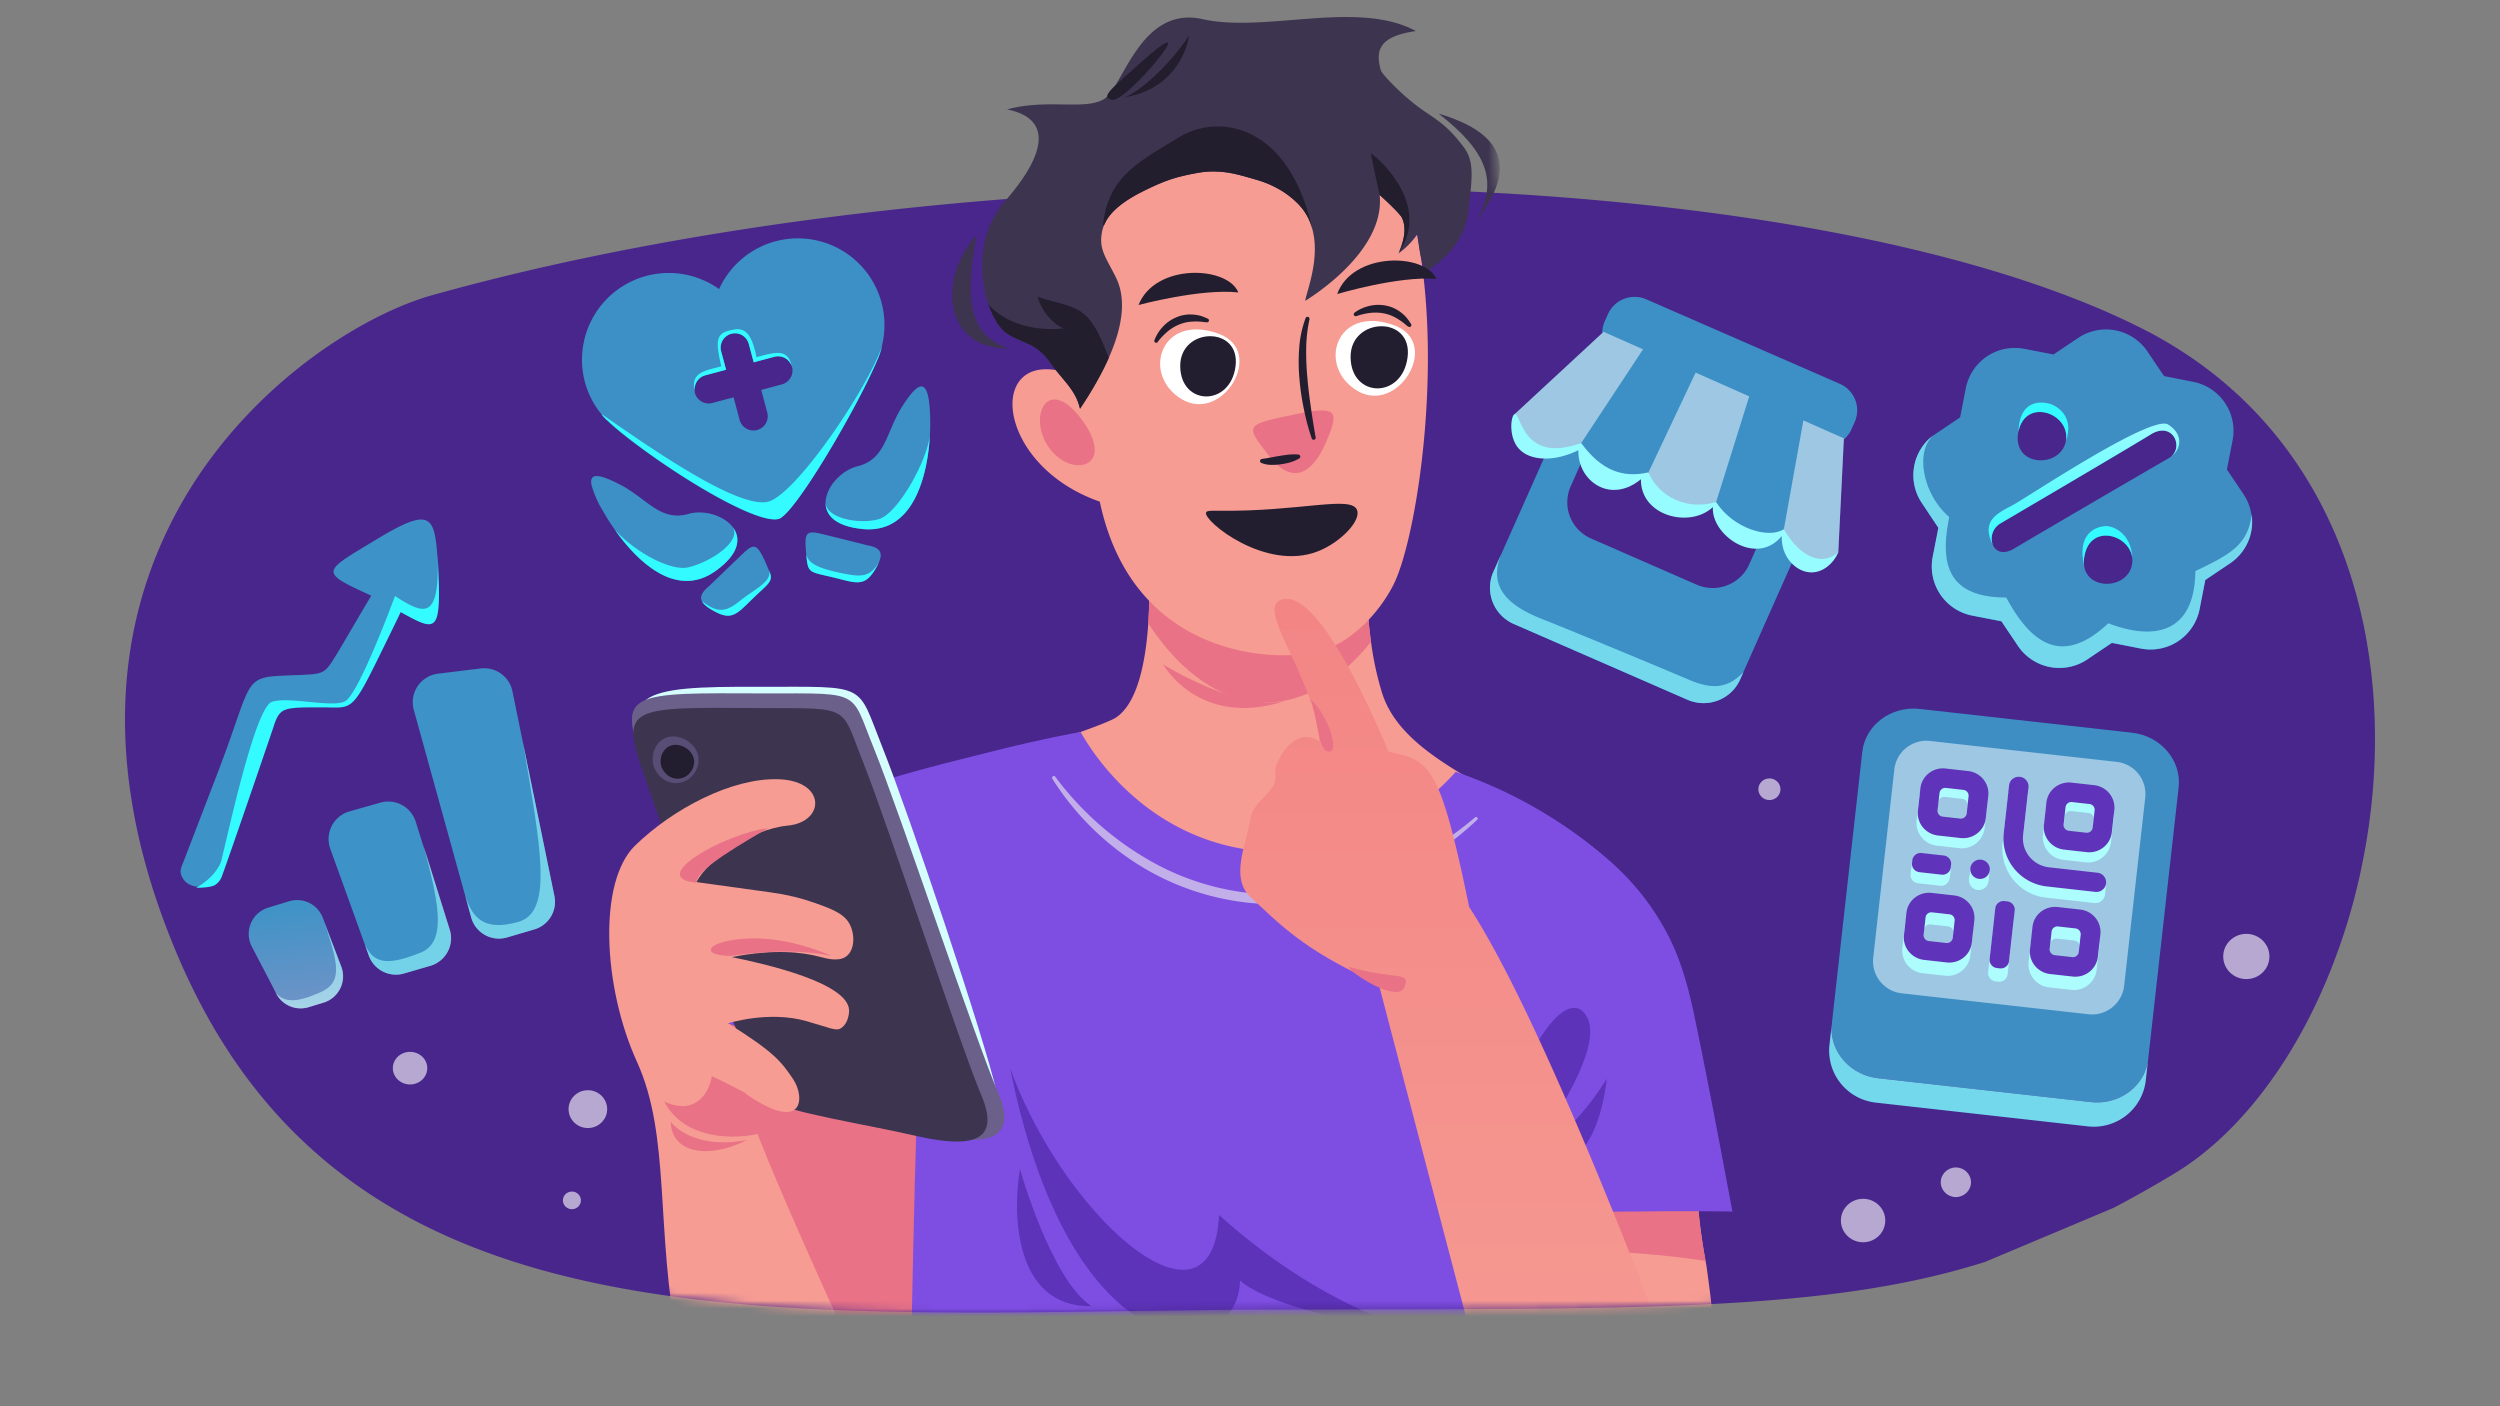 <svg xmlns="http://www.w3.org/2000/svg" fill="none" viewBox="0 0 320 180"><rect x="0" y="0" width="320" height="180" fill="#808080" stroke="none"/><mask id="a" width="320" height="180" x="0" y="0" maskUnits="userSpaceOnUse"><path fill="#fff" d="M0 0h320v180H0z"/></mask><g mask="url(#a)"><path fill="#48268C" fill-rule="evenodd" d="M303.64 102.04c-.027.3-.058.593-.089.893l-.012.107a79.318 79.318 0 0 1-.933 6.31 79.157 79.157 0 0 1-1.002 4.616c-.132.537-.271 1.07-.411 1.6-.104.394-.216.784-.325 1.174a78.604 78.604 0 0 1-2.168 6.473c-1.32 3.456-2.864 6.746-4.614 9.803a58.83 58.83 0 0 1-4.839 7.23c-2.229 2.833-4.656 5.33-7.258 7.403a34.777 34.777 0 0 1-3.859 2.684l-.279.166a154.792 154.792 0 0 1-7.296 4.097l-9.031 3.8-7.467 3.14c-16.785 5.29-35.788 5.966-70.425 6.05l-5.183.01c-1.011 0-2.032.003-3.07.003l-7.115.017-6.801.016-2.16.007c-3.298.027-6.569.067-9.813.11l-1.63.02c-2.93.04-5.837.083-8.721.12-.433.007-.867.01-1.301.017-3.909.05-7.772.086-11.581.093h-1.77c-.801 0-1.598-.003-2.392-.01a442.822 442.822 0 0 1-3.836-.027l-.569-.006c-2.342-.03-4.657-.077-6.948-.144-7.32-.213-14.385-.643-21.14-1.426-.56-.067-1.122-.134-1.68-.204-11.19-1.406-21.51-3.833-30.685-7.939-6.104-2.727-11.698-6.194-16.715-10.594a62.136 62.136 0 0 1-7.138-7.403c-3.306-4.043-6.26-8.67-8.833-13.957a78.607 78.607 0 0 1-1.564-3.4c-.306-.703-.6-1.403-.883-2.096-.51-1.26-.987-2.507-1.432-3.737a88.022 88.022 0 0 1-1.83-5.67c-.067-.23-.129-.456-.19-.686a76.025 76.025 0 0 1-1.893-8.81c-1.843-12.107-.183-22.493 3.402-31.183a56.124 56.124 0 0 1 7.37-12.76 59.807 59.807 0 0 1 2.985-3.604 63.834 63.834 0 0 1 4.03-4.1c.251-.23.503-.46.754-.686 6.175-5.54 12.724-9.227 17.826-11.067a26.684 26.684 0 0 1 1.417-.476c.263-.084.519-.16.77-.23.593-.164 1.181-.327 1.781-.49.046-.014.097-.027.143-.04.248-.067.492-.134.743-.2a312.32 312.32 0 0 1 16.669-3.98c2.226-.47 4.475-.924 6.747-1.354 20.919-3.996 43.564-6.45 66.039-7.336.023-.004.042-.004.065-.004a476.603 476.603 0 0 1 20.567-.376c3.875.013 7.726.073 11.547.186a433.825 433.825 0 0 1 12.313.527 370.724 370.724 0 0 1 21.937 1.883c2.114.244 4.208.51 6.275.79 9.527 1.297 18.515 2.967 26.745 5.017 1.486.367 2.938.747 4.37 1.14.321.09.639.177.96.27 4.041 1.13 7.87 2.367 11.458 3.697.627.233 1.25.47 1.862.71a96.344 96.344 0 0 1 8.748 3.877 55.53 55.53 0 0 1 5.385 3.12 51.667 51.667 0 0 1 7.088 5.59 50.637 50.637 0 0 1 6.696 7.732c2.826 4.014 5.04 8.37 6.689 12.94a60.381 60.381 0 0 1 1.804 5.937c.12.473.232.947.341 1.42.004.016.008.03.008.043.166.704.313 1.413.449 2.127l.116.626c.058.314.112.63.162.95.918 5.474 1.173 11.08.84 16.637-.054.94-.127 1.88-.22 2.817z" clip-rule="evenodd"/><mask id="b" width="288" height="174" x="16" y="-6" maskUnits="userSpaceOnUse"><path fill="#fff" fill-rule="evenodd" d="M303.64 102.039c-.027.3-.058.594-.089.894l-.012.106a79.318 79.318 0 0 1-.933 6.31 79.012 79.012 0 0 1-1.002 4.617c-.132.536-.271 1.07-.411 1.6-.104.393-.216.783-.325 1.173a78.478 78.478 0 0 1-2.168 6.473c-1.32 3.457-2.864 6.747-4.614 9.804a58.83 58.83 0 0 1-4.839 7.23c-2.229 2.833-4.656 5.33-7.258 7.403a34.902 34.902 0 0 1-3.859 2.683c-.093.057-.186.11-.279.167a154.748 154.748 0 0 1-7.296 4.096l-9.031 3.8-7.467 3.14c-16.785 5.29-35.788 5.967-70.425 6.05l-5.183.01c-1.011 0-2.032.004-3.07.004l-7.115.016-6.801.017-2.16.007c-3.298.026-6.569.066-9.813.11l-1.63.02c-2.93.04-5.837.083-8.721.12l-1.301.016c-3.909.05-7.772.087-11.581.094h-1.77c-.801 0-1.598-.004-2.392-.01a540.387 540.387 0 0 1-3.836-.027c-.19-.003-.379-.003-.569-.007-2.342-.03-4.657-.076-6.948-.143-7.32-.213-14.385-.643-21.14-1.427-.56-.066-1.122-.133-1.68-.203-11.19-1.407-21.51-3.833-30.685-7.94-6.104-2.727-11.698-6.193-16.715-10.593a62.289 62.289 0 0 1-7.138-7.403c-3.306-4.044-6.26-8.67-8.833-13.957a79.73 79.73 0 0 1-1.564-3.4 96.439 96.439 0 0 1-2.315-5.833 88.425 88.425 0 0 1-1.83-5.67 45.04 45.04 0 0 1-.19-.687 75.968 75.968 0 0 1-1.893-8.81c-1.843-12.106-.183-22.493 3.402-31.183a56.124 56.124 0 0 1 7.37-12.76 59.776 59.776 0 0 1 2.985-3.603 63.81 63.81 0 0 1 4.03-4.1c.251-.23.503-.46.754-.687 6.175-5.54 12.724-9.226 17.826-11.066a26.383 26.383 0 0 1 1.417-.477c.263-.083.519-.16.77-.23.593-.163 1.181-.327 1.781-.49.046-.013.097-.026.143-.04l.743-.2c5.377-1.447 10.524-6.927 16.245-8.133 2.226-.47 4.475-.924 6.747-1.354 20.919-3.996 44.864-31.803 67.339-32.69.023-.003.043-.003.066-.003a476.583 476.583 0 0 1 20.566-.377c3.875.013 7.727.073 11.547.187 3.403.1 6.778.23 10.123.406.731.037.587 29.584 1.314 29.628a370.555 370.555 0 0 1 21.937 1.883c2.114.243 4.208.51 6.275.79 9.527 1.296 25.212-4.08 33.441-2.03 1.487.366 2.938.746 4.371 1.14.321.09.638.176.96.27a146.79 146.79 0 0 1 11.458 3.696 114.994 114.994 0 0 1 2.543.977 96.279 96.279 0 0 1 8.067 3.61 55.551 55.551 0 0 1 5.385 3.12 51.65 51.65 0 0 1 7.087 5.59c2.536 2.387-1.939 12.027 0 14.78 2.826 4.013 5.04 8.37 6.689 12.94a60.381 60.381 0 0 1 1.804 5.936c.12.474.232.947.341 1.42.004.017.008.03.008.044.166.703.313 1.413.449 2.126l.116.627c.058.313.112.63.162.95.918 5.473 1.173 11.08.84 16.637-.054.94-.127 1.88-.22 2.816z" clip-rule="evenodd"/></mask><g mask="url(#b)"><path fill="#33FBFF" d="M91.618 73.069c-5.127 3.691-10.142-1.333-12.883-5.209 2.975 3.193 7.337 5.227 9.332 4.77 2.96-.69 6.985-3.42 5.677-5.222 1.117 1.38.989 3.419-2.126 5.66z"/><path fill="#33FBFF" d="M91.619 73.07c-5.127 3.691-10.143-1.333-12.883-5.209a26.898 26.898 0 0 1-1.58-2.494 12.819 12.819 0 0 1-1.434-3.26c-.35-1.67 1.042-1.405 3.55-.127 3.556 1.808 5.222 4.85 8.891 3.791 1.819-.523 4.261.14 5.456 1.488.04.043.077.088.11.137 1.132 1.393 1.004 3.432-2.11 5.674zM96.758 76.23c-2.201 2.07-2.868 3.254-5.03 2.164-.99-.502-1.626-.959-1.876-1.438-.288-.57-.009-1.17.867-1.89 0 0 3.065-2.956 4.472-4.296 1.407-1.34 1.778-1.009 2.827 1.28a2091.392 2091.392 0 0 0 .375.89c.6 1.38.234 1.534-1.635 3.29zM119.071 53.822a27.2 27.2 0 0 1-.025 1.502c0 .068-.003.142-.01.217-.235 4.634-1.783 12.863-8.641 12.173-3.568-.364-4.787-1.851-4.712-3.486a.928.928 0 0 1 .01-.15c.17-1.892 2.078-3.901 4.047-4.387 3.706-.916 3.629-4.384 5.797-7.75 2.169-3.365 3.443-3.804 3.534 1.88zM112.489 72.016a8.265 8.265 0 0 1-.666 1.183c-1.334 2.01-2.496 1.335-5.438.644-2.942-.69-2.966-.496-3.195-3.003-.228-2.507-.097-2.987 1.833-2.533 1.929.454 6.035 1.5 6.035 1.5 1.618.275 1.985.952 1.431 2.209zM99.282 30.88a11.104 11.104 0 0 0-7.24 6.122 11.104 11.104 0 0 0-17.175 11.897 10.877 10.877 0 0 0 2.136 4.139.51.51 0 0 0 .023.053.304.304 0 0 0 .02.05c.148.18.304.353.47.517.01.024.028.044.052.055.023.03.054.051.09.064.465.442.986.889 1.54 1.366C85.564 60.348 96.757 67.2 99.635 66.43c2.013-.542 9.954-14.092 12.536-20.138.07-.145.121-.287.179-.413a11.084 11.084 0 0 0-13.068-14.997zm1.895 17.475a1.825 1.825 0 0 1-1.093.846l-2.648.708.786 2.938a1.832 1.832 0 0 1-3.538.947l-.786-2.939-2.653.71a1.831 1.831 0 0 1-2.104-2.69 1.83 1.83 0 0 1 1.155-.842l2.657-.712-.637-2.364a1.834 1.834 0 0 1 2.683-2.06c.42.245.727.645.855 1.113l.63 2.362 2.653-.71a1.831 1.831 0 0 1 2.057 2.686l-.017.007z" opacity=".5"/><path fill="#33FBFF" d="M112.936 44.24c-.136.556-.316 1.1-.538 1.627-.058.126-.109.268-.179.413-2.582 6.046-10.523 19.595-12.536 20.137-2.878.771-14.07-6.08-20.437-11.285a25.458 25.458 0 0 1-1.54-1.366.213.213 0 0 1-.09-.064.102.102 0 0 1-.052-.055 6.78 6.78 0 0 1-.47-.518.316.316 0 0 1-.02-.05.543.543 0 0 1-.022-.053C83.19 57.29 94.92 65.522 98.557 64.143c3.637-1.38 12.385-14.24 14.379-19.903zM96.757 76.23c-2.2 2.07-2.867 3.253-5.03 2.163-.989-.502-1.625-.96-1.875-1.438 1.874 1.448 2.989 1.49 4.822-.019 1.798-1.466 4.257-2.51 3.75-3.992.568 1.375.203 1.528-1.667 3.285zM112.488 72.013c-.19.412-.412.807-.667 1.183-1.333 2.01-2.496 1.335-5.437.645-2.942-.69-2.967-.497-3.195-3.004.159 1.31 1.744 1.942 4.397 2.498 2.653.555 3.707.58 4.902-1.322zM119.036 55.542c-.234 4.633-1.783 12.862-8.641 12.172-3.568-.364-4.787-1.85-4.712-3.486-.059 2.155 4.358 2.92 6.8 2.226 2.442-.693 6.29-7.6 6.553-10.912zM101.362 46.969a1.835 1.835 0 0 0-2.24-1.299l-2.653.71-.631-2.362a1.857 1.857 0 0 0-.855-1.114 1.835 1.835 0 0 0-2.683 2.06l.636 2.365-2.656.712a1.83 1.83 0 0 0-1.293 2.243c-.765-2.692 1.347-2.827 3.342-3.4-.817-3.356-.564-4.143.98-4.56 1.544-.418 2.772-.437 3.518 3.393 2.42-.645 4.068-1.17 4.535 1.252z"/><path fill="#33FBFF" d="M288.186 65.89a6.476 6.476 0 0 0-1.026-2.645l-2.116-3.147.725-3.725a6.38 6.38 0 0 0-.972-4.801 6.394 6.394 0 0 0-4.086-2.702l-3.715-.73-2.12-3.146a6.413 6.413 0 0 0-4.082-2.706 6.393 6.393 0 0 0-4.798.975l-3.142 2.11-3.725-.72a6.394 6.394 0 0 0-7.508 5.053l-.725 3.72-3.146 2.116c-.068.048-.132.092-.195.145a6.38 6.38 0 0 0-1.541 8.754l2.115 3.141-.729 3.72a6.407 6.407 0 0 0 5.057 7.514l3.725.725 2.111 3.141a6.386 6.386 0 0 0 4.079 2.711 6.394 6.394 0 0 0 4.801-.97l3.146-2.12 3.725.73a6.395 6.395 0 0 0 7.504-5.053l.729-3.726 3.146-2.115a6.387 6.387 0 0 0 2.763-6.249zm-29.83-10.62c.9-4.465 6.755-2.316 6.069 1.21-.574 2.947-5.028 3.283-5.972.705a3.407 3.407 0 0 1-.097-1.916zm14.535 17.02c-.607 3.083-5.47 3.307-6.098.306a3.698 3.698 0 0 1 .025-1.493c.817-4.22 6.039-2.587 6.122.545.007.213-.009.427-.049.637v.005zm4.966-13.811a2.818 2.818 0 0 1-.234.156c-2.037 1.162-17.064 9.935-19.836 11.598-1.386.812-2.339.36-2.704-.487a2.252 2.252 0 0 1 .9-2.708s16.412-9.634 19.316-11.433c2.786-1.726 4.255 1.57 2.558 2.869v.005z" opacity=".49"/><path fill="#74D8ED" d="M285.423 72.115l-3.146 2.115-.729 3.725a6.404 6.404 0 0 1-2.705 4.081 6.399 6.399 0 0 1-4.799.972l-3.725-.73-3.146 2.12a6.405 6.405 0 0 1-4.801.97 6.394 6.394 0 0 1-4.079-2.71l-2.111-3.142-3.725-.725a6.411 6.411 0 0 1-5.077-7.513l.73-3.72-2.096-3.161a6.38 6.38 0 0 1 1.541-8.753c-2.461 1.993-1.517 7.562 1.945 10.538-1.074 5.349-.71 10.3 7.295 10.3 3.195 5.937 7.192 8.821 13.067 3.302 6.04 2.305 11.063 1.152 11.146-6.682 4.352-2.091 6.75-3.312 7.202-7.246a6.382 6.382 0 0 1-2.787 6.259z"/><path fill="url(#paint0_linear)" d="M277.857 58.474c1.697-1.299.228-4.596-2.558-2.87-2.918 1.8-19.316 11.434-19.316 11.434a2.25 2.25 0 0 0-.9 2.708c-1.634-3.253.817-4.128 2.748-5.203 1.93-1.075 17.55-11.487 19.671-10.213 2.013 1.255 1.711 3.19.355 4.144z"/><path fill="#33FBFF" d="M264.43 56.451c.686-3.526-5.169-5.675-6.069-1.21.136-4.096 2.869-3.843 3.89-3.59 1.129.287 3.302 1.727 2.179 4.8zM272.946 71.64c-.083-3.133-5.306-4.767-6.123-.546-.109.491-.118 1-.024 1.493-1.041-4.337 1.493-5.125 2.553-5.242 1.06-.117 3.535.856 3.594 4.294z"/><path fill="#fff" d="M41.401 128.341l-1.897.578a3.521 3.521 0 0 1-4.138-1.726l-.078-.146c1.26 1.615 3.448.973 5.763-.053 2.762-1.25 2.305-3.507.51-8.788l2.101 5.51a3.52 3.52 0 0 1-2.261 4.625zM55.07 123.628l-3.34.973a3.686 3.686 0 0 1-4.518-2.271l-.438-1.226v-.073c1.206 2.519 3.2 2.432 7.056.91 3.404-1.352 2.359-6.385.336-13.826l3.404 10.869a3.675 3.675 0 0 1-2.5 4.644zM68.39 118.965l-3.5 1.031a3.683 3.683 0 0 1-3.919-1.257 3.682 3.682 0 0 1-.653-1.291l-.851-3.083c.934 3.18 2.51 4.863 6.867 3.637 4.478-1.264 2.917-9.317.607-22.914l4.027 19.622a3.674 3.674 0 0 1-2.578 4.255z" opacity=".6"/><path fill="#33FBFF" d="M55.924 70.422c.074.978.12 2.091.164 3.42.244 6.99-.627 6.527-4.98 4.177-.642 1.334-1.414 2.867-2.265 4.577-4.373 8.793-3.904 7.621-8.466 7.67-1.588 0-2.684 0-3.486.107l-.258.04-.21.039c-.087.017-.174.04-.259.068-.064 0-.124.04-.184.059a1.866 1.866 0 0 0-.458.254l-.1.068a4.156 4.156 0 0 0-.995 1.876c-.892 2.589-5.582 16.062-6.723 19.096a2.29 2.29 0 0 1-.93 1.238 2.373 2.373 0 0 1-1.52.379 2.598 2.598 0 0 1-.996-.274 2.094 2.094 0 0 1-.996-1.055 1.52 1.52 0 0 1-.14-.742c.023-.217.082-.428.175-.626l4.507-11.724c4.506-11.7 3.212-12.36 8.465-12.589 5.254-.23 5.07.083 6.673-2.492 1.095-1.778 2.893-4.933 4.581-7.742-6.732-3.093-6.334-2.975.642-7.186 5.17-3.122 6.852-3.42 7.47-.714.143.685.24 1.379.289 2.076z" opacity=".51"/><path fill="#33FBFF" d="M55.99 70.793c.073.973.117 2.081.16 3.404.244 6.959-.607 6.492-4.863 4.158-.632 1.328-1.38 2.85-2.217 4.557-4.265 8.724-3.813 7.581-8.267 7.634-1.551 0-2.621 0-3.404.107l-.253.04-.204.033-.258.069c-.06.017-.118.038-.175.063a1.946 1.946 0 0 0-.453.253l-.072.058c-.419.36-.681.934-.973 1.867-.875 2.578-5.452 15.985-6.565 19.005-.152.504-.474.94-.911 1.234-.437.295-1.902.393-2.426.344.919-.447 2.792-1.855 3.244-3.586.817-3.147 4.275-19.452 6.449-20.192 2.174-.739 7.567.774 9.337-.058 1.77-.832 6.419-13.49 6.419-13.49 3.7 2.368 5.821 3.34 5.432-5.5z"/><path fill="url(#paint1_linear)" d="M41.4 128.341l-1.896.579a3.521 3.521 0 0 1-4.138-1.727l-.078-.145-.617-1.216-2.432-4.649a3.524 3.524 0 0 1 .752-4.246 3.51 3.51 0 0 1 1.334-.758l2.675-.817a3.522 3.522 0 0 1 4.318 2.11l.278.72 2.1 5.51a3.52 3.52 0 0 1-2.295 4.639z" opacity=".51"/><path fill="url(#paint2_linear)" d="M55.07 123.629l-3.34.972a3.686 3.686 0 0 1-4.518-2.271l-.438-1.225-4.494-12.449a3.68 3.68 0 0 1 1.11-4.091 3.677 3.677 0 0 1 1.322-.699l3.978-1.129a3.68 3.68 0 0 1 4.518 2.432l.914 2.918 3.404 10.869a3.672 3.672 0 0 1-1.163 3.989c-.38.313-.82.545-1.293.684z" opacity=".51"/><path fill="url(#paint3_linear)" d="M68.39 118.964l-3.5 1.031a3.684 3.684 0 0 1-3.918-1.257 3.682 3.682 0 0 1-.654-1.291l-.85-3.083-.079-.268-6.424-23.23a3.683 3.683 0 0 1 3.098-4.635l5.47-.67a3.686 3.686 0 0 1 4.057 2.917l1.352 6.614 4.026 19.622a3.674 3.674 0 0 1-2.577 4.25z" opacity=".51"/><path fill="#fff" fill-opacity=".6" d="M287.529 125.325c1.633 0 2.957-1.296 2.957-2.896 0-1.599-1.324-2.896-2.957-2.896-1.633 0-2.957 1.297-2.957 2.896 0 1.6 1.324 2.896 2.957 2.896zM226.484 102.408c.782 0 1.416-.621 1.416-1.386 0-.766-.634-1.386-1.416-1.386-.781 0-1.415.62-1.415 1.386 0 .765.634 1.386 1.415 1.386zM238.475 159.01c1.568 0 2.84-1.246 2.84-2.782s-1.272-2.782-2.84-2.782c-1.569 0-2.841 1.246-2.841 2.782s1.272 2.782 2.841 2.782zM250.352 153.226c1.069 0 1.936-.849 1.936-1.896s-.867-1.895-1.936-1.895-1.935.848-1.935 1.895c0 1.047.866 1.896 1.935 1.896zM52.486 138.811c1.217 0 2.204-.934 2.204-2.087 0-1.152-.987-2.087-2.204-2.087s-2.204.935-2.204 2.087c0 1.153.987 2.087 2.204 2.087zM73.205 154.777c.637 0 1.154-.506 1.154-1.13 0-.624-.517-1.13-1.154-1.13-.637 0-1.154.506-1.154 1.13 0 .624.517 1.13 1.154 1.13zM75.246 144.388c1.366 0 2.472-1.083 2.472-2.42s-1.106-2.421-2.472-2.421c-1.364 0-2.471 1.084-2.471 2.421 0 1.337 1.106 2.42 2.471 2.42z"/><path fill="#33FBFF" d="M272.907 93.79l-27.177-3.045c-3.677-.412-6.971 2.05-7.358 5.5l-3.897 34.783c-.387 3.45 2.28 6.581 5.957 6.993l27.178 3.045c3.677.412 6.971-2.051 7.357-5.5l3.898-34.783c.386-3.45-2.281-6.58-5.958-6.993z" opacity=".49"/><path fill="#74D8ED" d="M274.967 135.566c-.386 3.449-3.68 5.912-7.357 5.5l-27.178-3.046c-3.677-.412-6.344-3.542-5.957-6.992l-.303 2.701a6.7 6.7 0 0 0 5.911 7.404l27.178 3.045a6.698 6.698 0 0 0 7.403-5.911l.303-2.701z"/><path fill="#9DC7E2" d="M270.943 97.52l-23.903-2.678a4.133 4.133 0 0 0-4.567 3.647l-2.7 24.089a4.133 4.133 0 0 0 3.647 4.567l23.904 2.679a4.133 4.133 0 0 0 4.567-3.647l2.699-24.09a4.132 4.132 0 0 0-3.647-4.567z"/><path fill="#ADFDFF" d="M244.764 110.235l-.178 1.394 4.991.76.177-1.622-4.99-.532zM252.22 111.027l-.16 1.438 2.483.214.143-1.301-2.466-.351z"/><path fill="#ADFDFF" fill-rule="evenodd" d="M248.887 99.453l2.902.325c1.603.18 2.756 1.637 2.574 3.255l-.328 2.93c-.181 1.618-1.628 2.784-3.231 2.605l-2.902-.326c-1.603-.179-2.756-1.637-2.575-3.255l.329-2.93c.181-1.618 1.628-2.784 3.231-2.604zm.05 2.548a.756.756 0 0 0-.831.67l-.253 2.26a.754.754 0 0 0 .662.837l2.239.251a.755.755 0 0 0 .831-.67l.253-2.26a.754.754 0 0 0-.662-.837l-2.239-.251zM265.058 101.265l2.903.325c1.603.18 2.755 1.637 2.574 3.255l-.328 2.93c-.182 1.618-1.628 2.784-3.231 2.605l-2.903-.325c-1.603-.18-2.755-1.637-2.574-3.256l.328-2.93c.182-1.618 1.628-2.784 3.231-2.604zm.051 2.548a.754.754 0 0 0-.831.67l-.254 2.26a.755.755 0 0 0 .662.837l2.24.251a.753.753 0 0 0 .83-.669l.254-2.261a.755.755 0 0 0-.662-.837l-2.239-.251zM249.96 116.102l-2.903-.325c-1.603-.18-3.049.986-3.23 2.604l-.329 2.93c-.181 1.618.971 3.076 2.575 3.255l2.902.326c1.603.179 3.05-.987 3.231-2.605l.328-2.93c.182-1.618-.971-3.076-2.574-3.255zm-3.683 2.893a.756.756 0 0 1 .831-.67l2.239.251a.755.755 0 0 1 .662.837l-.253 2.26a.756.756 0 0 1-.831.67l-2.239-.251a.754.754 0 0 1-.662-.837l.253-2.26zM263.229 117.589l2.903.325c1.603.18 2.755 1.637 2.574 3.255l-.328 2.93c-.182 1.618-1.628 2.784-3.231 2.605l-2.903-.326c-1.603-.179-2.756-1.637-2.574-3.255l.328-2.93c.181-1.618 1.628-2.784 3.231-2.604zm.05 2.548a.754.754 0 0 0-.83.67l-.254 2.26a.755.755 0 0 0 .662.837l2.239.251a.754.754 0 0 0 .831-.67l.253-2.26a.754.754 0 0 0-.662-.837l-2.239-.251z" clip-rule="evenodd"/><path fill="#ADFDFF" d="M255.23 117.782a1.079 1.079 0 0 1 1.187-.957l.355.04c.589.066 1.013.602.946 1.196l-.744 6.637a1.077 1.077 0 0 1-1.187.957l-.355-.04a1.079 1.079 0 0 1-.946-1.196l.744-6.637zM244.557 111.864a1.077 1.077 0 0 0 .946 1.195l2.843.319a1.078 1.078 0 0 0 1.187-.957l.04-.359a1.077 1.077 0 0 0-.946-1.195l-2.843-.319a1.078 1.078 0 0 0-1.187.957l-.04.359zM254.529 112.799a1.258 1.258 0 0 1-1.385 1.117 1.258 1.258 0 0 1-1.103-1.395 1.257 1.257 0 0 1 1.384-1.117 1.259 1.259 0 0 1 1.104 1.395zM256.336 107.916l.703-6.278a1.258 1.258 0 0 1 1.385-1.117 1.258 1.258 0 0 1 1.103 1.395l-.704 6.279c-.233 2.08 1.249 3.954 3.31 4.185l7.446.591c-.072.919-.045.808-.123 1.501a1.256 1.256 0 0 1-1.384 1.116l-6.22-.697c-3.435-.384-5.905-3.507-5.516-6.975z"/><path fill="#5F33BA" fill-rule="evenodd" d="M249.027 98.37l2.895.324c1.6.18 2.753 1.604 2.576 3.182l-.32 2.858c-.177 1.579-1.617 2.713-3.216 2.534l-2.896-.324c-1.599-.18-2.752-1.604-2.575-3.183l.32-2.858c.177-1.579 1.617-2.713 3.216-2.534zm.056 2.486a.745.745 0 0 0-.827.652l-.247 2.205a.745.745 0 0 0 .662.818l2.234.25a.744.744 0 0 0 .827-.651l.247-2.205a.744.744 0 0 0-.662-.818l-2.234-.251zM265.16 100.177l2.895.325c1.599.179 2.752 1.604 2.576 3.182l-.321 2.858c-.177 1.579-1.616 2.713-3.216 2.534l-2.895-.325c-1.599-.179-2.752-1.604-2.576-3.182l.321-2.858c.177-1.579 1.616-2.713 3.216-2.534zm.056 2.487a.745.745 0 0 0-.827.651l-.247 2.205a.745.745 0 0 0 .662.819l2.234.25a.745.745 0 0 0 .827-.652l.247-2.204a.745.745 0 0 0-.662-.819l-2.234-.25zM250.138 114.617l-2.895-.324c-1.6-.179-3.039.955-3.216 2.534l-.321 2.858c-.176 1.578.977 3.003 2.576 3.182l2.895.325c1.6.179 3.039-.956 3.216-2.534l.321-2.858c.176-1.579-.977-3.003-2.576-3.183zm-3.666 2.814a.744.744 0 0 1 .827-.651l2.234.25a.745.745 0 0 1 .662.818l-.247 2.205a.745.745 0 0 1-.827.652l-2.234-.251a.744.744 0 0 1-.662-.818l.247-2.205zM263.375 116.101l2.896.324c1.599.179 2.752 1.604 2.575 3.183l-.32 2.858c-.177 1.578-1.617 2.713-3.216 2.533l-2.896-.324c-1.599-.179-2.752-1.604-2.575-3.183l.32-2.858c.177-1.578 1.617-2.713 3.216-2.533zm.057 2.487a.743.743 0 0 0-.827.651l-.247 2.205a.744.744 0 0 0 .662.818l2.234.25a.744.744 0 0 0 .827-.651l.247-2.205a.744.744 0 0 0-.663-.818l-2.233-.25z" clip-rule="evenodd"/><path fill="#5F33BA" d="M255.398 116.27c.065-.58.594-.997 1.181-.931l.355.04c.587.066 1.011.589.946 1.169l-.725 6.474c-.065.58-.594.997-1.182.931l-.354-.04a1.062 1.062 0 0 1-.946-1.169l.725-6.474zM244.739 110.469c-.065.58.359 1.103.946 1.169l2.837.318a1.063 1.063 0 0 0 1.181-.931l.039-.35a1.063 1.063 0 0 0-.946-1.169l-2.836-.318a1.064 1.064 0 0 0-1.182.931l-.039.35zM254.687 111.406a1.24 1.24 0 0 1-1.379 1.086 1.24 1.24 0 0 1-1.103-1.364 1.24 1.24 0 0 1 1.378-1.086 1.242 1.242 0 0 1 1.104 1.364zM256.477 106.646l.686-6.125a1.24 1.24 0 0 1 1.378-1.085 1.24 1.24 0 0 1 1.104 1.363l-.687 6.125c-.227 2.029 1.256 3.861 3.312 4.092l6.205.695a1.24 1.24 0 0 1 1.103 1.364 1.241 1.241 0 0 1-1.378 1.086l-6.205-.696c-3.427-.384-5.898-3.437-5.518-6.819z"/><path fill="#33FBFF" d="M236.011 56.253c.42-.358.753-.804.975-1.306l.419-.934a3.682 3.682 0 0 0-.714-4.051 3.735 3.735 0 0 0-1.193-.83l-24.764-10.816a3.76 3.76 0 0 0-2.851-.063 3.713 3.713 0 0 0-2.063 1.953l-.415.934c-.21.47-.319.978-.318 1.492l-11.194 10.379c0 2.977 1.48 5.228 3.813 5.464l-5.463 12.272-1.083 2.434a5.006 5.006 0 0 0-.097 3.885 5.058 5.058 0 0 0 2.711 2.807l22.225 9.695c1.24.541 2.647.572 3.909.085a5.091 5.091 0 0 0 2.826-2.68l.415-.933 6.359-14.316c1.289 1.682 3.47 1.95 5.777-1.005.248-4.825.49-9.646.726-14.466zm-34.965 6.005l1.683-3.783c1.376 4.707 5.886 4.653 8.262 1.994-1.423 5.01 5.701 7.494 8.666 3.79.415 3.969 2.86 5.726 5.478 5.21l-1.235 2.778a5.054 5.054 0 0 1-1.146 1.617 5.115 5.115 0 0 1-3.646 1.4 5.146 5.146 0 0 1-1.946-.43l-13.505-5.905a5.08 5.08 0 0 1-2.699-2.8 5.017 5.017 0 0 1 .088-3.87z" opacity=".5"/><path fill="#33FBFF" d="M227.731 83.05h-.043l.032-.046.011.047z"/><path fill="#FEFFFF" d="M210.309 44.711l-7.916 12c-4.892 3.837-8.485.949-8.503-3.711l11.367-10.525c1.686.744 3.369 1.495 5.052 2.236zM219.668 64.259c-2.975 3.704-10.111 1.206-8.666-3.79l6.037-12.777c2.294 1.022 4.581 2.037 6.861 3.046l-4.232 13.52zM235.307 70.719c-3.661 4.652-6.991 1.288-6.973-2.981l2.499-13.925 5.182 2.297c-.234 4.867-.47 9.737-.708 14.609z" opacity=".5"/><path fill="#74D8ED" d="M223.156 86.04l-.415.933a5.05 5.05 0 0 1-1.145 1.62 5.112 5.112 0 0 1-1.683 1.063 5.152 5.152 0 0 1-3.914-.088l-22.225-9.695a5.105 5.105 0 0 1-1.638-1.136 5.045 5.045 0 0 1-1.416-3.623 5.023 5.023 0 0 1 .44-1.933l1.083-2.434c-2.04 4.653 1.242 6.95 5.207 8.514 3.965 1.564 15.671 6.442 18.741 7.748 3.069 1.306 5.012 1.067 6.965-.97z"/><path fill="#97FCFF" d="M193.89 53c.487-.118.78 2.505 2.787 3.736 1.741 1.074 4.005.587 5.716-.025 2.528 3.457 5.254 4.517 8.598 3.758 1.444 3.314 5.138 4.853 8.666 3.79 2.203 3.428 6.774 4.742 8.667 3.478 1.921 3.325 4.715 4.893 6.972 2.982-.657 1.503-2 2.53-3.387 2.548-1.971.028-3.972-1.98-3.842-4.653-3.264 3.962-9.063-.129-8.818-3.707-2.917 2.752-9.291 1.174-9.211-3.58-.105.098-2.087 1.908-4.55 1.236-2.051-.559-3.528-2.595-3.456-4.936-3.156 1.55-6.254 1.375-7.662-.236-1.343-1.55-.964-4.28-.48-4.391z"/><path fill="#F69C93" d="M214.186 145.25s3.135 1.024 3.064 2.5c-.132 2.748-.205 7 1.17 14.25 1.546 10.875 1.205 13.5 1.205 19.75-3.999 2.476-20.899 1.577-31.44 1.027-17.668-.899-41.555-5.053-61.694-9.161a944.15 944.15 0 0 1-10.164-2.12c-17.04-3.653-29.438-6.767-29.438-6.767s2.386-17.134 5.934-33.021c.367-1.64.746-3.268 1.137-4.866 2.653-10.868 5.827-20.175 9.081-21.509 8.357-3.428 33.009-10.323 39.263-13.199.391-.174.752-.41 1.067-.7 2.376-2.115 3.297-7.063 3.612-11.679.08-1.23.118-2.435.135-3.556.04-3.547-.199-6.268-.199-6.268l28.005-2.81s-.239 3.84.002 8.747c.098 1.972.269 4.135.565 6.28a39.68 39.68 0 0 0 1.421 6.572c.856 2.68 2.648 4.853 5.031 6.817 5.355 4.406 13.734 7.759 21.32 13.346 10.989 8.079 10.443 14.112 11.598 20.965.871 4.697 2.061 9.33 3.559 13.867 0 0-2.029 1.81-4.234 1.535z"/><path fill="#E97286" d="M138.371 139.597l-11.87 34.05a969.085 969.085 0 0 1-10.164-2.12c-17.04-3.654-29.438-6.767-29.438-6.767s2.386-17.134 5.935-33.021c.366-1.64.746-3.269 1.136-4.867 14.038 4.539 44.401 12.725 44.401 12.725z"/><path fill="#E97286" fill-rule="evenodd" d="M217.219 148.467c-.1 2.674-.062 6.636 1.09 12.935-4.713-.735-11.71-1.421-21.258-1.384l-3.852-10.414 24.02-1.137z" clip-rule="evenodd"/><path fill="#7E4EE3" d="M221.75 155.079c-6.848-.104-12.136 0-12.136 0-5.44-.023-10.876.269-16.282.877a156.658 156.658 0 0 0-2.497 10.593 158.555 158.555 0 0 0-2.3 15.503c-20.754-1.059-50.094-6.603-71.86-11.267.32-17.862.79-32.28.79-32.28-8.73-2.147-18.516-5.454-24.293-7.507.273-17.913 8.195-24.776 10.218-26.376 4.712-3.72 11.257-5.355 24.347-8.619a182.28 182.28 0 0 1 10.58-2.317c.926 1.659 6.901 11.989 19.483 14.72 10.326 2.238 21.223-1.481 28.539-9.61a58.995 58.995 0 0 1 17.272 9.376c2.816 2.218 6.263 5.191 9.152 10.168 1.686 2.9 2.879 5.99 3.976 11.027 1.784 8.483 3.261 16.383 5.011 25.712z"/><path fill="#E97286" d="M175.483 82.176c-10.119 12.416-21.348 8.61-28.508-2.392.08-1.23.117-2.436.134-3.556 5.101-2.236 20.04-7.793 27.809-.331.096 1.982.268 4.135.565 6.28z"/><path fill="#F69C93" d="M137.482 48.025c-11.329-4.377-10.631 11.328 3.29 16.185 3.832 18.12 19.046 20.184 25.492 19.58a12.638 12.638 0 0 0 5.15-1.45s4.124-2.098 6.882-7.36c4.602-8.772 10.65-57.917-10.581-65.253-8.218-2.838-19.086 1.085-25.501 7.651-6.065 6.232-7.138 13.817-4.732 30.647z"/><path fill="#3D3450" d="M146.486 24.395c-3.704 1.802-5.074 3.547-5.418 5.249-.454 2.261.463 3.238 1.756 5.84 1.396 2.8 1.531 7.693-4.584 16.84-.534-2.459-2.324-3.759-3.755-5.829-1.866-2.683-3.464-2.449-5.535-3.765-2.752-1.75-5.527-10.983-.259-17.04 5.269-6.058 5.997-10.524.208-11.687 5.171-1.39 9.824.127 12.342-1.274 2.517-1.402 4.646-12.075 12.699-10.277s19.839-2.525 27.298 1.526c-5.116.705-5.054 2.802-4.522 4.936.14.572 2.248 2.65 3.449 3.666 2.054 1.726 2.441 1.767 4.098 3.018 1.182.9 2.192 2.017 3.073 3.214 1.526 1.95 1.012 4.356.625 8.209-.472 4.73-4.845 7.409-5.494 7.783a14.37 14.37 0 0 1 .736-11.92c.181 1.45.05 2.92-.386 4.314a10.503 10.503 0 0 1-3.814 5.244c1.048-2.32.857-3.736.423-4.613 0 0-.29-.585-2.832-2.877.787 7.45-9.529 13.553-9.529 13.553.161-1.293 2.814-7.352-.198-11.57-.652-.909-2.565-2.966-6.195-3.968-2.045-.578-4.257-1.368-7.286-.854-2.843.5-4.311 1.005-6.9 2.282z"/><path fill="#5D33BA" d="M99.496 87.264l-.024-.003c.015.002.001-.014.024.004z"/><path fill="#231E2F" d="M183.849 35.698c-4.85-.404-12.689 1.941-12.689 1.941 1.947-5.403 11.211-5.296 12.689-1.941zM158.507 37.434c-4.834-.534-12.775 1.607-12.775 1.607 2.127-5.385 11.402-5.022 12.775-1.607z"/><path fill="#fff" d="M155.991 42.718c6.093 2.23.527 11.494-4.712 8.39-5.239-3.103-2.752-11.104 4.712-8.39z"/><path fill="#231E2F" d="M151.068 46.859c-.032-4.997 7.744-5.21 7.083.018-.661 5.228-7.053 5.095-7.083-.018z"/><path fill="#fff" d="M178.454 41.636c6.092 2.23.528 11.49-4.712 8.39-5.24-3.098-2.757-11.1 4.712-8.39z"/><path fill="#231E2F" d="M172.876 45.702c-.036-5.142 7.978-5.38 7.296.02-.683 5.4-7.266 5.246-7.296-.02z"/><path fill="#E97286" d="M166.259 52.936c-7.127 1.464-6.871 1.413-3.924 5.29 2.948 3.875 5.561 2.57 7.321-1.45 1.761-4.02 1.662-4.875-3.397-3.84z"/><path fill="#231E2F" d="M167.609 40.882a19.001 19.001 0 0 0-.416 3.736 34.877 34.877 0 0 0 .155 3.783c.103 1.263.269 2.523.45 3.786.18 1.262.38 2.527.602 3.78a.263.263 0 0 1-.189.317.262.262 0 0 1-.317-.19 28.835 28.835 0 0 1-1.002-3.755 32.098 32.098 0 0 1-.564-3.854 23.59 23.59 0 0 1-.03-3.924c.085-1.318.362-2.615.823-3.852a.257.257 0 0 1 .466-.025.264.264 0 0 1 .025.179l-.003.02zM161.556 58.735c.342-.036.719-.106 1.095-.177.377-.07.763-.145 1.148-.205.385-.06.775-.124 1.172-.163.403-.039.808-.042 1.212-.01a.265.265 0 0 1 .16.062.265.265 0 0 1-.047.442 5.019 5.019 0 0 1-1.144.494 7.936 7.936 0 0 1-1.198.248c-.41.061-.825.086-1.239.076a3.284 3.284 0 0 1-1.3-.265.256.256 0 0 1-.128-.27.255.255 0 0 1 .212-.21l.057-.022z"/><path fill="#E97286" d="M138.627 53.932c-4.468-6.267-7.202-.604-4.342 3.379 2.86 3.983 8.555 2.532 4.342-3.38z"/><path fill="#231E2F" d="M173.703 65.282c-.742-1.91-7.282.23-17.792.096-.832-.011-1.466-.031-1.538.23-.385 1.049 7.62 7.594 14.319 4.96 2.874-1.117 5.555-3.91 5.011-5.286z"/><path fill="#D5FEFF" fill-rule="evenodd" d="M82.922 98.763c-3.588-10.08-1.634-10.938 14.407-10.85 13.941 0 12.293-.58 15.628 7.765 3.336 8.346 13.038 37.102 14.646 44.211 1.099 4.859-1.352 6.831-8.115 5.313-6.763-1.518-17.623-3.132-19.996-4.754-2.374-1.622-16.57-41.685-16.57-41.685z" clip-rule="evenodd"/><path fill="#6B608A" fill-rule="evenodd" d="M82.812 99.025c-3.54-9.778-3.607-10.382 12.16-10.275 15.766.108 13.617-1 16.907 7.095 3.289 8.096 12.966 37.26 15.862 43.964 2.896 6.705-2.344 6.809-8.993 5.328-6.65-1.48-17.325-3.06-19.66-4.636-2.335-1.576-16.276-41.476-16.276-41.476z" clip-rule="evenodd"/><path fill="#3D3450" fill-rule="evenodd" d="M82.917 100.557c-3.38-9.491-3.445-10.076 11.506-9.935 14.951.141 12.911-.938 16.05 6.92 3.138 7.86 12.384 36.164 15.147 42.673 2.761 6.509-2.208 6.598-8.516 5.146-6.309-1.451-16.436-3.008-18.654-4.543-2.218-1.534-15.533-40.261-15.533-40.261z" clip-rule="evenodd"/><path fill="#584D74" fill-rule="evenodd" d="M89.409 96.993c-.2-1.96-2.675-3.307-4.354-2.485-1.093.535-1.705 1.92-1.474 3.186.275 1.5 1.724 2.768 3.36 2.515 1.598-.247 2.61-1.827 2.468-3.216z" clip-rule="evenodd"/><path fill="#231E2F" fill-rule="evenodd" d="M88.848 97.319c-.145-1.421-1.954-2.396-3.181-1.8-.8.39-1.249 1.395-1.08 2.312.2 1.087 1.258 2.006 2.455 1.82 1.168-.18 1.91-1.325 1.806-2.332z" clip-rule="evenodd"/><path fill="#F69C93" d="M86.759 172.104c-2.874-14.84-.905-26.709-5.23-36.196-4.326-9.488-5.032-23.009-.235-27.679 4.797-4.67 12.407-8.72 18.435-8.483 6.028.236 5.899 5.474 1.103 5.93-4.795.455-10.304 4.508-11.683 7.232l9.53 1.32c1.932.257 3.833.714 5.671 1.364 2.473.877 3.774 1.451 4.443 2.769.668 1.318.582 3.189-.396 3.999-.978.809-2.624.329-3.445.114-2.372-.624-5.95-1.016-11.276.035 4.48.907 14.852 3.322 15.005 6.771.03.661-.241 1.931-1.156 2.395-.572.301-1.578-.197-4.29-.966-4.83-1.391-10.047.276-10.047.276 5.87 3.672 6.777 4.844 8.333 7.145 1.555 2.301 1.458 7.288-6.516 1.555 2.408 8.2 15.082 35.322 15.082 35.322l-23.328-2.903z"/><path fill="#E97286" d="M89.143 112.981c-6.521-.583 3.61-6.287 9.198-6.986-6.288 3.609-9.198 5.707-9.198 6.986z"/><path fill="#C2AFE9" d="M135.086 99.439a39.491 39.491 0 0 0 11.252 10.224 32.908 32.908 0 0 0 21.903 4.499 37.143 37.143 0 0 0 7.383-1.863 43.5 43.5 0 0 0 6.924-3.258 41.058 41.058 0 0 0 6.265-4.424.208.208 0 0 1 .155-.042.216.216 0 0 1 .078.025.207.207 0 0 1 .026.339 40.645 40.645 0 0 1-13.13 8.302 36.62 36.62 0 0 1-7.561 2.081 33.887 33.887 0 0 1-7.878.297 33.1 33.1 0 0 1-14.814-4.959 35.253 35.253 0 0 1-10.995-10.986.215.215 0 0 1 .066-.29.207.207 0 0 1 .264-.016.207.207 0 0 1 .062.071z"/><path fill="#5D33BA" d="M191.129 151.065c2.149-15.081 9.405-25.752 12.023-20.848 2.618 4.904-8.574 19.127-8.574 19.127a35.907 35.907 0 0 0 11.099-11.275c-1.157 9.28-4.924 13.392-14.548 12.996zM129.294 136.702c6.902 19.125 25.881 35.728 26.75 18.811 13.909 12.569 26.294 15.04 26.294 15.04-19.814-2.471-23.624-6.66-23.624-6.66-.109 10.822-21.406 12.813-29.42-27.191z"/><path fill="#5D33BA" d="M130.559 149.626s3.905 14.076 9.136 17.561c-9.931.173-10.111-12.022-9.136-17.561z"/><path fill="#E97286" d="M148.856 85.044s9.805 6.065 15.644 4.66c-6.501 2.216-12.339.335-15.644-4.66z"/><path fill="#231E2F" d="M147.768 43.545a5.148 5.148 0 0 1 1.089-1.737 4.93 4.93 0 0 1 1.717-1.192 4.374 4.374 0 0 1 2.073-.354c.346.017.689.072 1.023.162.319.104.631.228.934.37a.24.24 0 0 1 .126.136.24.24 0 0 1-.233.327l-.043-.005c-.317-.01-.622-.078-.925-.086a6.646 6.646 0 0 0-.897 0 5.003 5.003 0 0 0-1.688.369 5.63 5.63 0 0 0-1.5.905 8.586 8.586 0 0 0-1.251 1.315l-.003.024a.245.245 0 0 1-.314.068.242.242 0 0 1-.108-.302zM173.382 40.02c.557-.41 1.192-.701 1.866-.855a4.946 4.946 0 0 1 2.09-.058 4.504 4.504 0 0 1 1.929.843c.279.207.535.442.765.703.213.264.409.54.588.828a.254.254 0 0 1 .035.088.252.252 0 0 1-.003.095.23.23 0 0 1-.039.086.232.232 0 0 1-.069.064.237.237 0 0 1-.269-.004l-.039-.005c-.26-.189-.473-.411-.726-.58a6.772 6.772 0 0 0-.748-.49 5.112 5.112 0 0 0-1.613-.618 5.773 5.773 0 0 0-1.752-.066 8.052 8.052 0 0 0-1.766.412l-.024-.003a.242.242 0 0 1-.298-.114.242.242 0 0 1 .071-.312l.002-.014z"/><path fill="#231E2E" d="M141.92 45.813c-.838 1.89-2.032 4.045-3.68 6.51-.368-1.694-1.332-2.838-2.364-4.062-.466-.553-.946-1.123-1.391-1.766-1.259-1.81-2.397-2.293-3.64-2.82-.598-.253-1.222-.518-1.895-.946-.908-.577-1.819-1.97-2.443-3.796 2.644 3.088 7.315 3.402 9.629 3.098-2.001-.864-3.06-3.053-3.34-4.04.839.265 1.577.465 2.235.644 3.399.923 4.667 1.267 6.809 6.962l.08.215zM152.195 4.54c-2.285 3.556-6.389 7.358-8.299 7.909 5.957-.857 8.015-5.63 8.299-7.908zM141.328 28.797c.6-1.433 2.065-2.897 5.158-4.402 2.589-1.277 4.057-1.781 6.9-2.282 2.739-.465 4.81.137 6.694.684l.592.17c3.629 1.002 5.543 3.06 6.194 3.969.715 1 1.11 2.102 1.296 3.221l.011.001c-2.905-14.497-12.283-15.666-17.279-12.58-.484.3-.959.587-1.423.867-4.324 2.612-7.675 4.636-8.297 10.353h.154zM179.07 32.289c.973-2.23.781-3.602.356-4.46 0 0-.29-.585-2.832-2.877l.002.02c-.393-1.733-.878-3.962-1.122-5.37 2.698 2.06 7.192 7.479 3.596 12.687zM146.977 7.151c-4.447 4.023-6.396 5.306-4.596 5.635 1.8.33 11.716-11.691 4.596-5.635z"/><path fill="#E97286" d="M95.706 120.131c-5.42.278-6.253 2.224-2.085 2.224 2.362-.417 8.226-1.001 12.784 0-1.76-.834-6.364-2.446-10.7-2.224z"/><path fill="#3D3450" d="M184.132 14.538c6.126 4.747 7.812 8.73 4.748 13.784 6.892-8.577.919-12.1-4.748-13.784zM125.013 30.107c-1.693 8.804-.678 12.868 4.063 14.477-8.212.169-9.143-8.89-4.063-14.477z"/><path fill="#E97286" d="M91.113 137.758c.463.18 2.135.999 4.233 2.11l1.88 5.217c-2.932.745-9.554.974-12.208-4.087 4.197 1.914 5.812-1.362 6.095-3.24z"/><path fill="#E97286" d="M85.862 143.583c.876 1.231 4.05 3.425 9.735 2.345-5.4 2.7-9.735 1.35-9.735-2.345z"/><path fill="url(#paint4_linear)" d="M188.056 116.104c9.585 14.659 24.116 53.092 30.694 70.758l-25.09 4.51a39271.297 39271.297 0 0 1-17.196-65.459c-9.584-4.228-12.684-7.685-16.359-11.043-2.695-2.464-.615-6.673 0-10.272.301-1.757 2.492-2.903 3.082-4.473.286-1.88-.375-1.102.602-3.055.976-1.953 2.831-3.605 5.086-2.195-.553-7.93-7.905-16.604-5.086-18.014 2.819-1.41 7.479 4.135 13.963 19.358 5.225 1.187 6.45 1.191 10.304 19.885z"/><path fill="#E97286" d="M167.737 89.488c.809 1.834.98 6.31 2.098 6.666 1.914.61.204-4.63-2.098-6.666zM172.625 123.75c6.125 1.75 8 .5 7.125 2.625s-7.125-2-7.125-2.625z"/></g></g><defs><linearGradient id="paint0_linear" x1="266.745" x2="266.745" y1="69.746" y2="54.243" gradientUnits="userSpaceOnUse"><stop stop-color="#33FBFF"/><stop offset=".57" stop-color="#6FFCFF"/><stop offset=".94" stop-color="#97FCFF"/></linearGradient><linearGradient id="paint1_linear" x1="37.007" x2="38.693" y1="115.323" y2="129.075" gradientUnits="userSpaceOnUse"><stop stop-color="#33FBFF"/><stop offset="1" stop-color="#97FCFF"/></linearGradient><linearGradient id="paint2_linear" x1="1046.54" x2="1046.54" y1="24077.8" y2="25088.1" gradientUnits="userSpaceOnUse"><stop stop-color="#33FBFF"/><stop offset="1" stop-color="#97FCFF"/></linearGradient><linearGradient id="paint3_linear" x1="1720.32" x2="1720.32" y1="36428.1" y2="38893.3" gradientUnits="userSpaceOnUse"><stop stop-color="#33FBFF"/><stop offset="1" stop-color="#97FCFF"/></linearGradient><linearGradient id="paint4_linear" x1="189.375" x2="189.375" y1="76.527" y2="191.372" gradientUnits="userSpaceOnUse"><stop stop-color="#F38585"/><stop offset="1" stop-color="#F69C93"/></linearGradient></defs></svg>
